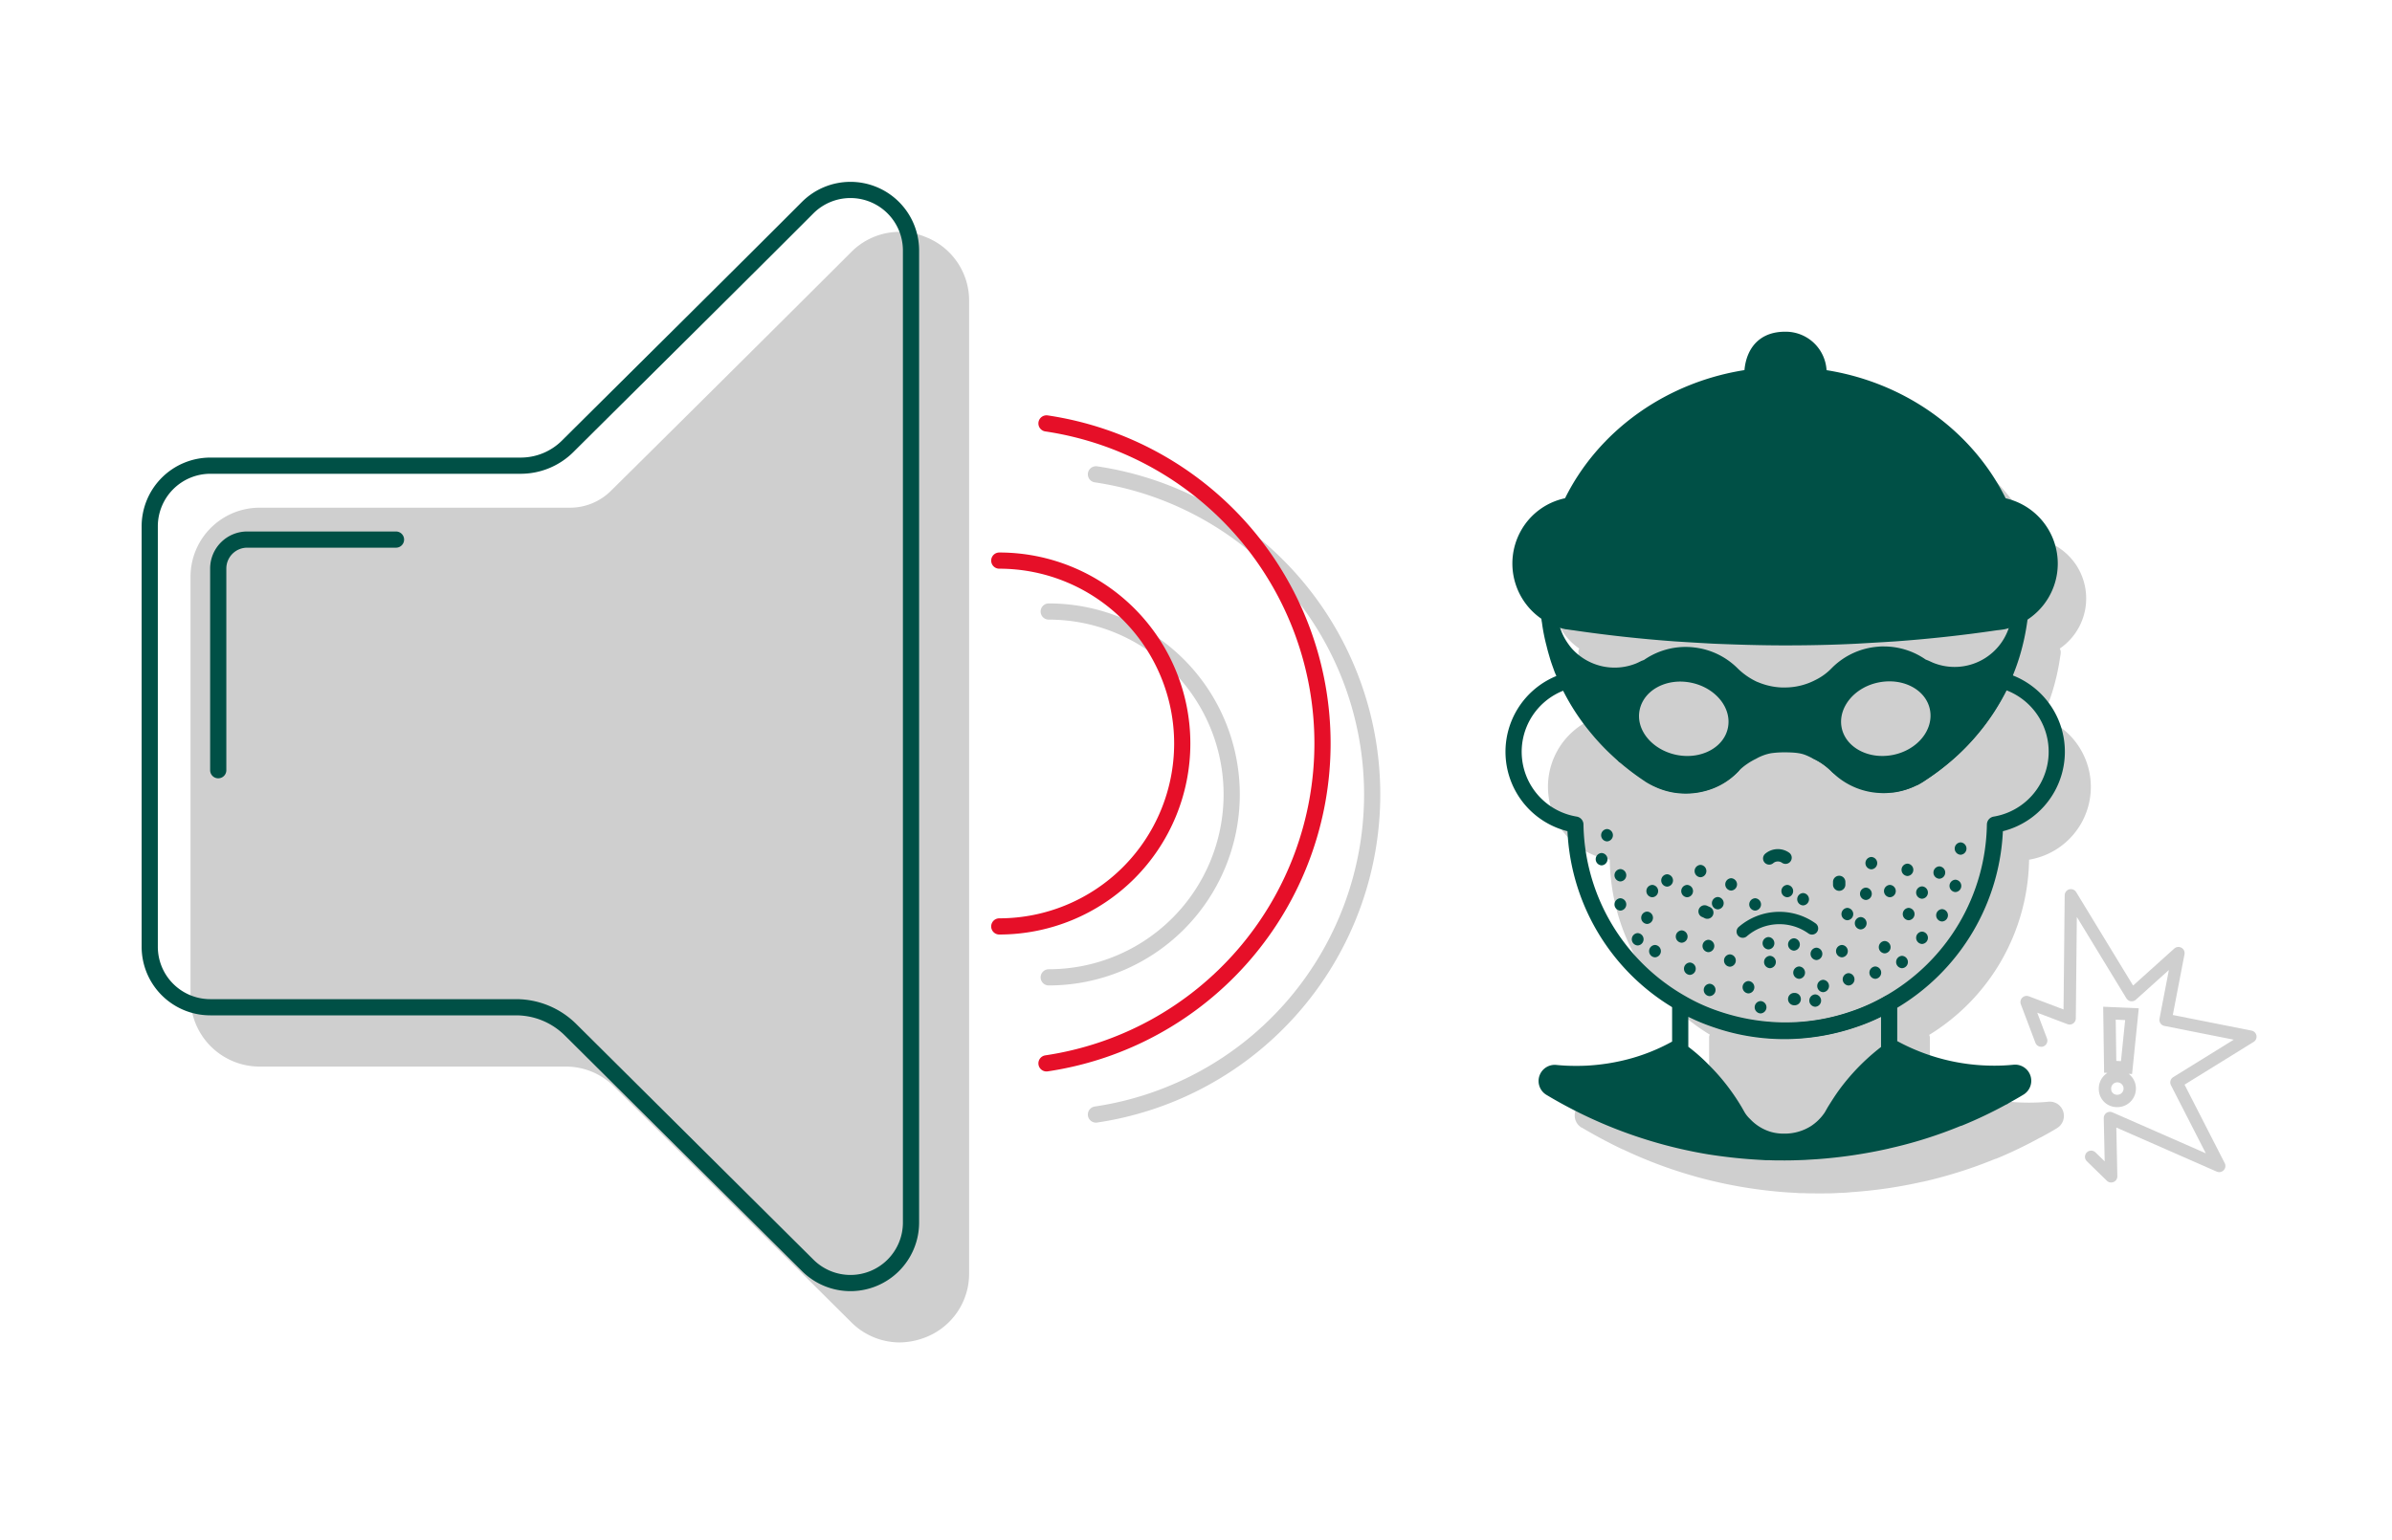 <?xml version="1.0" encoding="utf-8"?>
<svg xmlns="http://www.w3.org/2000/svg" viewBox="0 0 504.805 325.013"><title>180_Fernueberwachung_03</title><path d="M195.494,50.091a14.376,14.376,0,0,0-15.915,3.183c-11.114,11.114-36.526,36.369-50.666,50.354a12.239,12.239,0,0,1-8.662,3.548H54.817a14.586,14.586,0,0,0-14.61,14.61v88.758a14.586,14.586,0,0,0,14.61,14.61h64.547a14.325,14.325,0,0,1,10.175,4.175l50.04,49.727a14.507,14.507,0,0,0,10.227,4.331,15.38,15.38,0,0,0,5.688-1.148,14.4,14.4,0,0,0,9.027-13.462V63.554A14.4,14.4,0,0,0,195.494,50.091Z" style="fill:#cfcfcf"/><path d="M221.323,206.317a38.613,38.613,0,0,0,0-77.226" style="fill:none;stroke:#cfcfcf;stroke-linecap:round;stroke-linejoin:round;stroke-width:3.419px"/><path d="M231.289,100.132a68.311,68.311,0,0,1,0,135.145" style="fill:none;stroke:#cfcfcf;stroke-linecap:round;stroke-linejoin:round;stroke-width:3.419px"/><path d="M31.6,178.3V111.089A12.805,12.805,0,0,1,44.381,98.305h65.486a14.06,14.06,0,0,0,9.914-4.07c10.593-10.54,38.874-38.561,50.667-50.4a12.78,12.78,0,0,1,21.811,9.027V258.08a12.775,12.775,0,0,1-21.811,9.027L120.407,217.38a16.316,16.316,0,0,0-11.479-4.749H44.381A12.771,12.771,0,0,1,31.6,199.847Z" style="fill:none;stroke:#005046;stroke-linecap:round;stroke-linejoin:round;stroke-width:3.419px"/><path d="M210.887,195.568a38.613,38.613,0,0,0,0-77.226" style="fill:none;stroke:#e60f28;stroke-linecap:round;stroke-linejoin:round;stroke-width:3.419px"/><path d="M220.853,89.383a68.289,68.289,0,0,1,0,135.093" style="fill:none;stroke:#e60f28;stroke-linecap:round;stroke-linejoin:round;stroke-width:3.419px"/><path d="M83.568,113.907H52.156a6.114,6.114,0,0,0-6.1,6.105v42.579" style="fill:none;stroke:#005046;stroke-linecap:round;stroke-miterlimit:10;stroke-width:3.419px"/><path d="M428.216,181.48a15.581,15.581,0,0,0,2.817-30,45.675,45.675,0,0,0,2.036-5.27,48,48,0,0,0,1.721-7.67,4,4,0,0,0,.1-.835,1.357,1.357,0,0,0-.209-.783,12.836,12.836,0,0,0,3.34-17.845,13.066,13.066,0,0,0-8.454-5.427c-6.835-14.3-21.132-24.733-38.247-27.081,0-.209.052-.418.052-.626a7.326,7.326,0,0,0-7.305-7.3h-.157c-7.67,0-7.305,7.722-7.305,7.931C359.5,88.913,345.2,99.349,338.362,113.646a12.844,12.844,0,0,0-5.061,23.272,1.47,1.47,0,0,0-.209.783c.052.313.052.574.1.783a41.4,41.4,0,0,0,.94,4.957v.052a26.355,26.355,0,0,0,.782,2.713,24.88,24.88,0,0,0,.992,2.766,1.369,1.369,0,0,0,1.2.835.89.89,0,0,0,.365-.052l.052.156h-.052a1.222,1.222,0,0,0-.782,1.618,15.6,15.6,0,0,0,3.026,29.951,44.073,44.073,0,0,0,21.133,36.943.94.94,0,0,0-.157.626v8.3c-.052,0-.1.052-.156.1a42.477,42.477,0,0,1-11.167,4.227h-.1c-1.67.365-3.392.626-5.114.835a46.289,46.289,0,0,1-8.5,0h-.1a2.981,2.981,0,0,0-1.775,5.531h.053c2.817,1.669,5.739,3.235,8.609,4.592h.052a96.041,96.041,0,0,0,25.412,7.983c3.131.522,6.262.887,9.34,1.1.992.052,1.774.1,2.5.156h.835c.991.053,2.087.053,3.287.053h.156c1.409,0,2.818,0,4.071-.1a24.73,24.73,0,0,0,2.556-.156,97.472,97.472,0,0,0,15.028-2.192h.1a97.043,97.043,0,0,0,15.341-4.853h.1a90.121,90.121,0,0,0,9.34-4.487h.052l.1-.052c1.148-.626,2.3-1.253,3.392-1.931a3.024,3.024,0,0,0,1.044-4.122,2.945,2.945,0,0,0-2.818-1.461,43.479,43.479,0,0,1-24.89-5.062l-.156-.052V219.1a1.246,1.246,0,0,0-.157-.626A44.179,44.179,0,0,0,428.216,181.48Z" style="fill:#cfcfcf"/><path d="M432.964,118.969a12.826,12.826,0,0,1-6.679,11.27.051.051,0,0,0-.052.053,14.039,14.039,0,0,1-3.392,1.252c-.521.1-1.043.156-1.565.209q-10.646,1.565-21.446,2.348l-2.5.156c-1.774.1-3.548.209-5.374.313-5.062.261-10.123.366-15.237.366s-10.227-.157-15.236-.366c-1.826-.1-3.6-.208-5.375-.313l-2.5-.156q-10.8-.783-21.446-2.348c-.522-.053-1.044-.157-1.565-.209a12.608,12.608,0,0,1-3.392-1.252.052.052,0,0,0-.052-.053,12.865,12.865,0,0,1-5.114-17.428,12.664,12.664,0,0,1,9.132-6.47c6.835-14.3,21.132-24.733,38.247-27.081,0-.209-.365-7.932,7.305-7.932h.157a7.327,7.327,0,0,1,7.305,7.306,2.552,2.552,0,0,1-.052.626c17.115,2.348,31.412,12.784,38.248,27.081A12.83,12.83,0,0,1,432.964,118.969Z" style="fill:#005046;stroke:#005046;stroke-linecap:round;stroke-linejoin:round;stroke-width:2.609px"/><path d="M383.55,158.677a15.2,15.2,0,0,1,4.122,2.922l.157.157a13.589,13.589,0,0,0,7.983,3.861c.574.052,1.148.105,1.722.105s1.148-.053,1.722-.105h.052a13.634,13.634,0,0,0,4.488-1.409c.313-.156.574-.313.887-.469a3.572,3.572,0,0,0,.574-.366,49.645,49.645,0,0,0,5.948-4.539h0a43.045,43.045,0,0,0,5.009-5.218,39.87,39.87,0,0,0,3.027-4.122h0a47.307,47.307,0,0,0,3.183-5.74,46,46,0,0,0,2.035-5.27,46.672,46.672,0,0,0,1.67-7.462c.052-.261.052-.522.1-.783a.051.051,0,0,0-.052.053c-.052.26-.052.521-.1.73a13.773,13.773,0,0,1-18.836,10.436c-.366-.157-.679-.313-1.044-.47h0l-.261-.1-.1.052a13.683,13.683,0,0,0-8.3-2.765,8.109,8.109,0,0,0-1.148.052h0a13.659,13.659,0,0,0-8.453,3.861l-.261.261a13.808,13.808,0,0,1-3.757,2.713h0a15.633,15.633,0,0,1-7.2,1.775h-.73a16.1,16.1,0,0,1-5.636-1.253H370.3a16.517,16.517,0,0,1-4.644-3.131l-.261-.26a13.819,13.819,0,0,0-6.261-3.5,14.774,14.774,0,0,0-3.392-.417,13.715,13.715,0,0,0-7.983,2.557h0c-.105.052-.209.156-.313.209l-.105-.053h0c-.1.053-.156.1-.261.1l-.1.052c-.313.156-.626.313-.992.47a13.827,13.827,0,0,1-15.132-3.131,11.433,11.433,0,0,1-1.252-1.513h0a13.854,13.854,0,0,1-2.452-5.845,3.456,3.456,0,0,1-.105-.73.051.051,0,0,0-.052-.052,4.024,4.024,0,0,0,.1.782,37.1,37.1,0,0,0,.94,4.8c.208.887.469,1.774.73,2.661s.626,1.826.939,2.713h0q.549,1.252,1.1,2.505a45.115,45.115,0,0,0,6.262,9.862c.991,1.2,1.983,2.3,3.078,3.392a51.759,51.759,0,0,0,7.879,6.418,5.628,5.628,0,0,0,.574.365c.261.157.574.313.887.47a14.07,14.07,0,0,0,3.862,1.3h0a14.047,14.047,0,0,0,6.574-.417h0a12.836,12.836,0,0,0,5.531-3.34l.157-.156" style="fill:none;stroke:#005046;stroke-linecap:round;stroke-linejoin:round;stroke-width:3.419px"/><path d="M387.829,161.756l-.157-.157a15.2,15.2,0,0,0-4.122-2.922c-2.035-.991-2.922-1.565-6.888-1.565a21.217,21.217,0,0,0-3.183.209,11.738,11.738,0,0,0-3.7,1.356,15.09,15.09,0,0,0-1.982,1.148h0a13.847,13.847,0,0,0-2.14,1.774l-.156.157a13.719,13.719,0,0,1-5.531,3.339h0a14.039,14.039,0,0,1-6.575.418h0a12.491,12.491,0,0,1-3.861-1.305v.053c-.313-.157-.574-.366-.835-.522a3.528,3.528,0,0,1-.574-.366,46.491,46.491,0,0,1-7.879-6.418,37.467,37.467,0,0,1-3.079-3.391A46.4,46.4,0,0,1,330.9,143.7l-.261.052a15.573,15.573,0,0,0,1.826,30.316A44.172,44.172,0,0,0,354.7,211.692a40.06,40.06,0,0,0,7.618,3.444,45.7,45.7,0,0,0,13.723,2.4h1.409a43.869,43.869,0,0,0,13.723-2.4,41.58,41.58,0,0,0,7.618-3.444,44.172,44.172,0,0,0,22.229-37.622,15.592,15.592,0,0,0,1.565-30.42,47.159,47.159,0,0,1-3.183,5.739h0a46.226,46.226,0,0,1-3.026,4.122,47.237,47.237,0,0,1-5.009,5.218h0a49.849,49.849,0,0,1-5.949,4.54,5.415,5.415,0,0,1-.574.365,7.2,7.2,0,0,1-.835.522V164.1a13.652,13.652,0,0,1-4.487,1.409h-.052c-.574.052-1.148.1-1.722.1s-1.148-.052-1.722-.1a13.589,13.589,0,0,1-7.983-3.861" style="fill:none;stroke:#005046;stroke-linecap:round;stroke-linejoin:round;stroke-width:3.419px"/><path d="M383.132,239.138a12.03,12.03,0,0,0,3.444-3.443l.627-1.1c.782-1.252,1.565-2.5,2.452-3.7a43.542,43.542,0,0,1,9.027-9.027V211.8a40.06,40.06,0,0,1-7.618,3.444,45.7,45.7,0,0,1-13.723,2.4h-1.409a43.88,43.88,0,0,1-13.724-2.4,41.61,41.61,0,0,1-7.618-3.444v10.071a36.707,36.707,0,0,1,4.8,4.174,41.015,41.015,0,0,1,4.174,4.853,41.477,41.477,0,0,1,2.453,3.7l.626,1.1a10.227,10.227,0,0,0,1.3,1.669,11.6,11.6,0,0,0,8.506,3.653h.156a12.065,12.065,0,0,0,6.522-1.879h0a11.412,11.412,0,0,0,3.444-3.443l.627-1.1c.782-1.252,1.565-2.5,2.452-3.7a43.542,43.542,0,0,1,9.027-9.027c.261-.209.574-.417.835-.626a44.478,44.478,0,0,0,21.237,5.427,41.218,41.218,0,0,0,4.383-.209,1.7,1.7,0,0,1,1.044,3.131c-1.1.678-2.244,1.3-3.34,1.93h0l-.052.052h-.052a89.023,89.023,0,0,1-9.288,4.436h-.1a90.669,90.669,0,0,1-15.237,4.8h.052A100.4,100.4,0,0,1,383.341,243c-.835.052-1.67.1-2.557.156-1.356.053-2.713.1-4.07.1h-.156c-1.1,0-2.192,0-3.235-.052h-.731c-.835-.053-1.722-.1-2.557-.157-3.13-.209-6.209-.574-9.235-1.044a95.656,95.656,0,0,1-33.6-12.366,1.7,1.7,0,0,1,1.043-3.131,40.956,40.956,0,0,0,4.383.209,40.324,40.324,0,0,0,4.384-.209,44.474,44.474,0,0,0,5.27-.835h0a42.1,42.1,0,0,0,11.584-4.383c.261.209.574.417.834.626a36.639,36.639,0,0,1,4.8,4.175,40.925,40.925,0,0,1,4.174,4.852,41.477,41.477,0,0,1,2.453,3.705l.626,1.1a8.27,8.27,0,0,0,1.357,1.67,11.6,11.6,0,0,0,8.5,3.652h.157a12.164,12.164,0,0,0,6.365-1.931h0" style="fill:none;stroke:#005046;stroke-linecap:round;stroke-linejoin:round;stroke-width:3.419px"/><path d="M422.372,138.327l-2.609,2.087-7.3,2.088-6.262-1.514h0l-.365-.1-9.5-2.713h0l-1.2-.366-.992.679-8.087,5.792s-.888.261-2.192.626h0a58.809,58.809,0,0,1-7.2,1.774h-.73a35.375,35.375,0,0,1-5.636-1.252h-.052l-7.566-6.471-3.653-.417-3.391-.418-3.548.47-4.436,2.087h0l-.417.209-.261.1.052.053-.991.469-8.193.731-8.192-5.375h0l-1.617-1.043,1.722,5.374h0l.834,2.609,1.305,4.07,9.758,12.941,10.07,4.852,1.67-.1h0l6.575-.417h0l7.827-7.175,2.032-.187,3.655-.413,7.462.6,6.888,3.835,2.3,1.826,2.556,2.035h6.679l5.949-2.243,5.948-4.54h0l8.036-9.34h0l3.183-5.74Zm-57.711,15.289c-.835,4.226-5.74,6.783-10.854,5.74s-8.661-5.271-7.774-9.5,5.739-6.783,10.853-5.74S365.5,149.389,364.661,153.616Zm34.856,5.74c-5.166,1.043-10.019-1.566-10.853-5.74s2.609-8.505,7.774-9.549,10.019,1.513,10.854,5.74-2.609,8.505-7.775,9.549Z" style="fill:#005046"/><path d="M382.4,195.986a11.845,11.845,0,0,0-14.61.678" style="fill:none;stroke:#005046;stroke-linecap:round;stroke-linejoin:round;stroke-width:2.609px"/><path d="M376.819,181.062a2.824,2.824,0,0,0-3.444.157" style="fill:none;stroke:#005046;stroke-linecap:round;stroke-linejoin:round;stroke-width:2.609px"/><path d="M378.749,209.605h-.1a1.3,1.3,0,0,0,0,2.609h.1a1.3,1.3,0,1,0,0-2.609Z" style="fill:#005046"/><polygon points="328.135 226.459 339.928 226.459 353.755 221.241 363.617 230.894 373.427 241.695 373.375 243.313 360.747 242.008 335.649 234.181 327.091 229.59 328.135 226.459" style="fill:#005046"/><polygon points="425.137 226.459 427.277 227.555 424.511 230.946 426.181 229.59 424.72 230.268 420.963 232.407 413.449 236.008 413.397 236.008 413.397 236.06 398.16 240.86 398.16 240.86 390.855 243.209 378.228 242.791 383.132 239.138 383.132 239.138 383.132 239.138 389.655 230.894 399.517 221.241 406.979 224.111 425.137 226.459" style="fill:#005046"/><path d="M368.992,209.709a1.306,1.306,0,0,0,0-2.609A1.306,1.306,0,0,0,368.992,209.709Z" style="fill:#005046"/><path d="M379.689,206.631a1.306,1.306,0,0,0,0-2.609A1.306,1.306,0,0,0,379.689,206.631Z" style="fill:#005046"/><path d="M390.125,208.039a1.306,1.306,0,0,0,0-2.609A1.306,1.306,0,0,0,390.125,208.039Z" style="fill:#005046"/><path d="M397.743,201.256a1.306,1.306,0,0,0,0-2.609A1.306,1.306,0,0,0,397.743,201.256Z" style="fill:#005046"/><path d="M402.8,194.264a1.306,1.306,0,0,0,0-2.609A1.306,1.306,0,0,0,402.8,194.264Z" style="fill:#005046"/><path d="M412.666,188.315a1.306,1.306,0,0,0,0-2.609A1.306,1.306,0,0,0,412.666,188.315Z" style="fill:#005046"/><path d="M409.275,185.5a1.306,1.306,0,0,0,0-2.609A1.306,1.306,0,0,0,409.275,185.5Z" style="fill:#005046"/><path d="M409.849,194.525a1.306,1.306,0,0,0,0-2.609A1.306,1.306,0,0,0,409.849,194.525Z" style="fill:#005046"/><path d="M405.622,199.273a1.306,1.306,0,0,0,0-2.609A1.306,1.306,0,0,0,405.622,199.273Z" style="fill:#005046"/><path d="M398.839,189.411a1.306,1.306,0,0,0,0-2.609A1.306,1.306,0,0,0,398.839,189.411Z" style="fill:#005046"/><path d="M386.837,186.176v.574a1.3,1.3,0,1,0,2.609,0v-.574a1.3,1.3,0,0,0-2.609,0Z" style="fill:#005046"/><path d="M389.864,194.264a1.306,1.306,0,0,0,0-2.609A1.306,1.306,0,0,0,389.864,194.264Z" style="fill:#005046"/><path d="M392.681,196.2a1.306,1.306,0,0,0,0-2.609A1.306,1.306,0,0,0,392.681,196.2Z" style="fill:#005046"/><path d="M395.76,206.631a1.306,1.306,0,0,0,0-2.609A1.306,1.306,0,0,0,395.76,206.631Z" style="fill:#005046"/><path d="M388.716,202.091a1.306,1.306,0,0,0,0-2.609A1.306,1.306,0,0,0,388.716,202.091Z" style="fill:#005046"/><path d="M384.75,209.448a1.306,1.306,0,0,0,0-2.609A1.306,1.306,0,0,0,384.75,209.448Z" style="fill:#005046"/><path d="M383.08,212.527a1.306,1.306,0,0,0,0-2.609A1.306,1.306,0,0,0,383.08,212.527Z" style="fill:#005046"/><path d="M360.8,210.283a1.306,1.306,0,0,0,0-2.609A1.306,1.306,0,0,0,360.8,210.283Z" style="fill:#005046"/><path d="M349.268,202.091a1.306,1.306,0,0,0,0-2.609A1.306,1.306,0,0,0,349.268,202.091Z" style="fill:#005046"/><path d="M345.615,199.586a1.306,1.306,0,0,0,0-2.609A1.306,1.306,0,0,0,345.615,199.586Z" style="fill:#005046"/><path d="M341.963,192.229a1.306,1.306,0,0,0,0-2.609A1.306,1.306,0,0,0,341.963,192.229Z" style="fill:#005046"/><path d="M341.963,186.072a1.306,1.306,0,0,0,0-2.609A1.306,1.306,0,0,0,341.963,186.072Z" style="fill:#005046"/><path d="M338,182.68a1.306,1.306,0,0,0,0-2.609A1.306,1.306,0,0,0,338,182.68Z" style="fill:#005046"/><path d="M358.869,185.185a1.306,1.306,0,0,0,0-2.609A1.306,1.306,0,0,0,358.869,185.185Z" style="fill:#005046"/><path d="M360.539,201a1.306,1.306,0,0,0,0-2.609A1.306,1.306,0,0,0,360.539,201Z" style="fill:#005046"/><path d="M356.625,205.8a1.306,1.306,0,0,0,0-2.609A1.306,1.306,0,0,0,356.625,205.8Z" style="fill:#005046"/><path d="M373.531,204.387a1.306,1.306,0,0,0,0-2.609A1.306,1.306,0,0,0,373.531,204.387Z" style="fill:#005046"/><path d="M373.218,200.421a1.306,1.306,0,0,0,0-2.609A1.306,1.306,0,0,0,373.218,200.421Z" style="fill:#005046"/><path d="M365.339,188a1.306,1.306,0,0,0,0-2.609A1.306,1.306,0,0,0,365.339,188Z" style="fill:#005046"/><path d="M377.184,189.411a1.306,1.306,0,0,0,0-2.609A1.306,1.306,0,0,0,377.184,189.411Z" style="fill:#005046"/><path d="M380.524,191.133a1.306,1.306,0,0,0,0-2.609A1.306,1.306,0,0,0,380.524,191.133Z" style="fill:#005046"/><path d="M362.521,191.968a1.306,1.306,0,0,0,0-2.609A1.306,1.306,0,0,0,362.521,191.968Z" style="fill:#005046"/><path d="M360.9,191.5l-.574-.261a1.3,1.3,0,0,0-1.305,2.244l.574.261A1.3,1.3,0,1,0,360.9,191.5Z" style="fill:#005046"/><path d="M351.825,187.167a1.306,1.306,0,0,0,0-2.609A1.306,1.306,0,0,0,351.825,187.167Z" style="fill:#005046"/><path d="M348.694,189.411a1.306,1.306,0,0,0,0-2.609A1.306,1.306,0,0,0,348.694,189.411Z" style="fill:#005046"/><path d="M347.6,195.047a1.306,1.306,0,0,0,0-2.609A1.306,1.306,0,0,0,347.6,195.047Z" style="fill:#005046"/><path d="M393.777,189.985a1.306,1.306,0,0,0,0-2.609A1.306,1.306,0,0,0,393.777,189.985Z" style="fill:#005046"/><path d="M402.543,184.924a1.306,1.306,0,0,0,0-2.609A1.306,1.306,0,0,0,402.543,184.924Z" style="fill:#005046"/><path d="M405.622,189.724a1.306,1.306,0,0,0,0-2.609A1.306,1.306,0,0,0,405.622,189.724Z" style="fill:#005046"/><path d="M401.4,204.387a1.306,1.306,0,0,0,0-2.609A1.306,1.306,0,0,0,401.4,204.387Z" style="fill:#005046"/><path d="M378.593,200.682a1.306,1.306,0,0,0,0-2.609A1.306,1.306,0,0,0,378.593,200.682Z" style="fill:#005046"/><path d="M365.078,204.074a1.306,1.306,0,0,0,0-2.609A1.306,1.306,0,0,0,365.078,204.074Z" style="fill:#005046"/><path d="M371.549,213.936a1.306,1.306,0,0,0,0-2.609A1.306,1.306,0,0,0,371.549,213.936Z" style="fill:#005046"/><path d="M354.9,199.012a1.306,1.306,0,0,0,0-2.609A1.306,1.306,0,0,0,354.9,199.012Z" style="fill:#005046"/><path d="M370.4,192.229a1.306,1.306,0,0,0,0-2.609A1.306,1.306,0,0,0,370.4,192.229Z" style="fill:#005046"/><path d="M356.051,189.411a1.306,1.306,0,0,0,0-2.609A1.306,1.306,0,0,0,356.051,189.411Z" style="fill:#005046"/><path d="M383.341,202.665a1.306,1.306,0,0,0,0-2.609A1.306,1.306,0,0,0,383.341,202.665Z" style="fill:#005046"/><path d="M394.925,183.515a1.306,1.306,0,0,0,0-2.609A1.306,1.306,0,0,0,394.925,183.515Z" style="fill:#005046"/><path d="M413.762,180.436a1.306,1.306,0,0,0,0-2.609A1.306,1.306,0,0,0,413.762,180.436Z" style="fill:#005046"/><path d="M339.145,177.619a1.306,1.306,0,0,0,0-2.609A1.306,1.306,0,0,0,339.145,177.619Z" style="fill:#005046"/><polyline points="441.313 244.2 445.539 248.322 445.279 236.008 468.342 246.131 459.315 228.494 474.917 218.841 457.019 215.292 459.732 201.204 449.87 210.074 437.034 188.994 436.773 214.979 427.694 211.535 430.773 219.675" style="fill:none;stroke:#cfcfcf;stroke-linecap:round;stroke-linejoin:round;stroke-width:2.609px"/><path d="M444.235,229.642a2.614,2.614,0,1,1,2.5,2.765,2.505,2.505,0,0,1-2.5-2.5Zm1.1-4.436-.157-11.323,4.749.209-1.148,11.271Z" style="fill:none;stroke:#cfcfcf;stroke-linecap:round;stroke-miterlimit:10;stroke-width:2.609px"/></svg>
